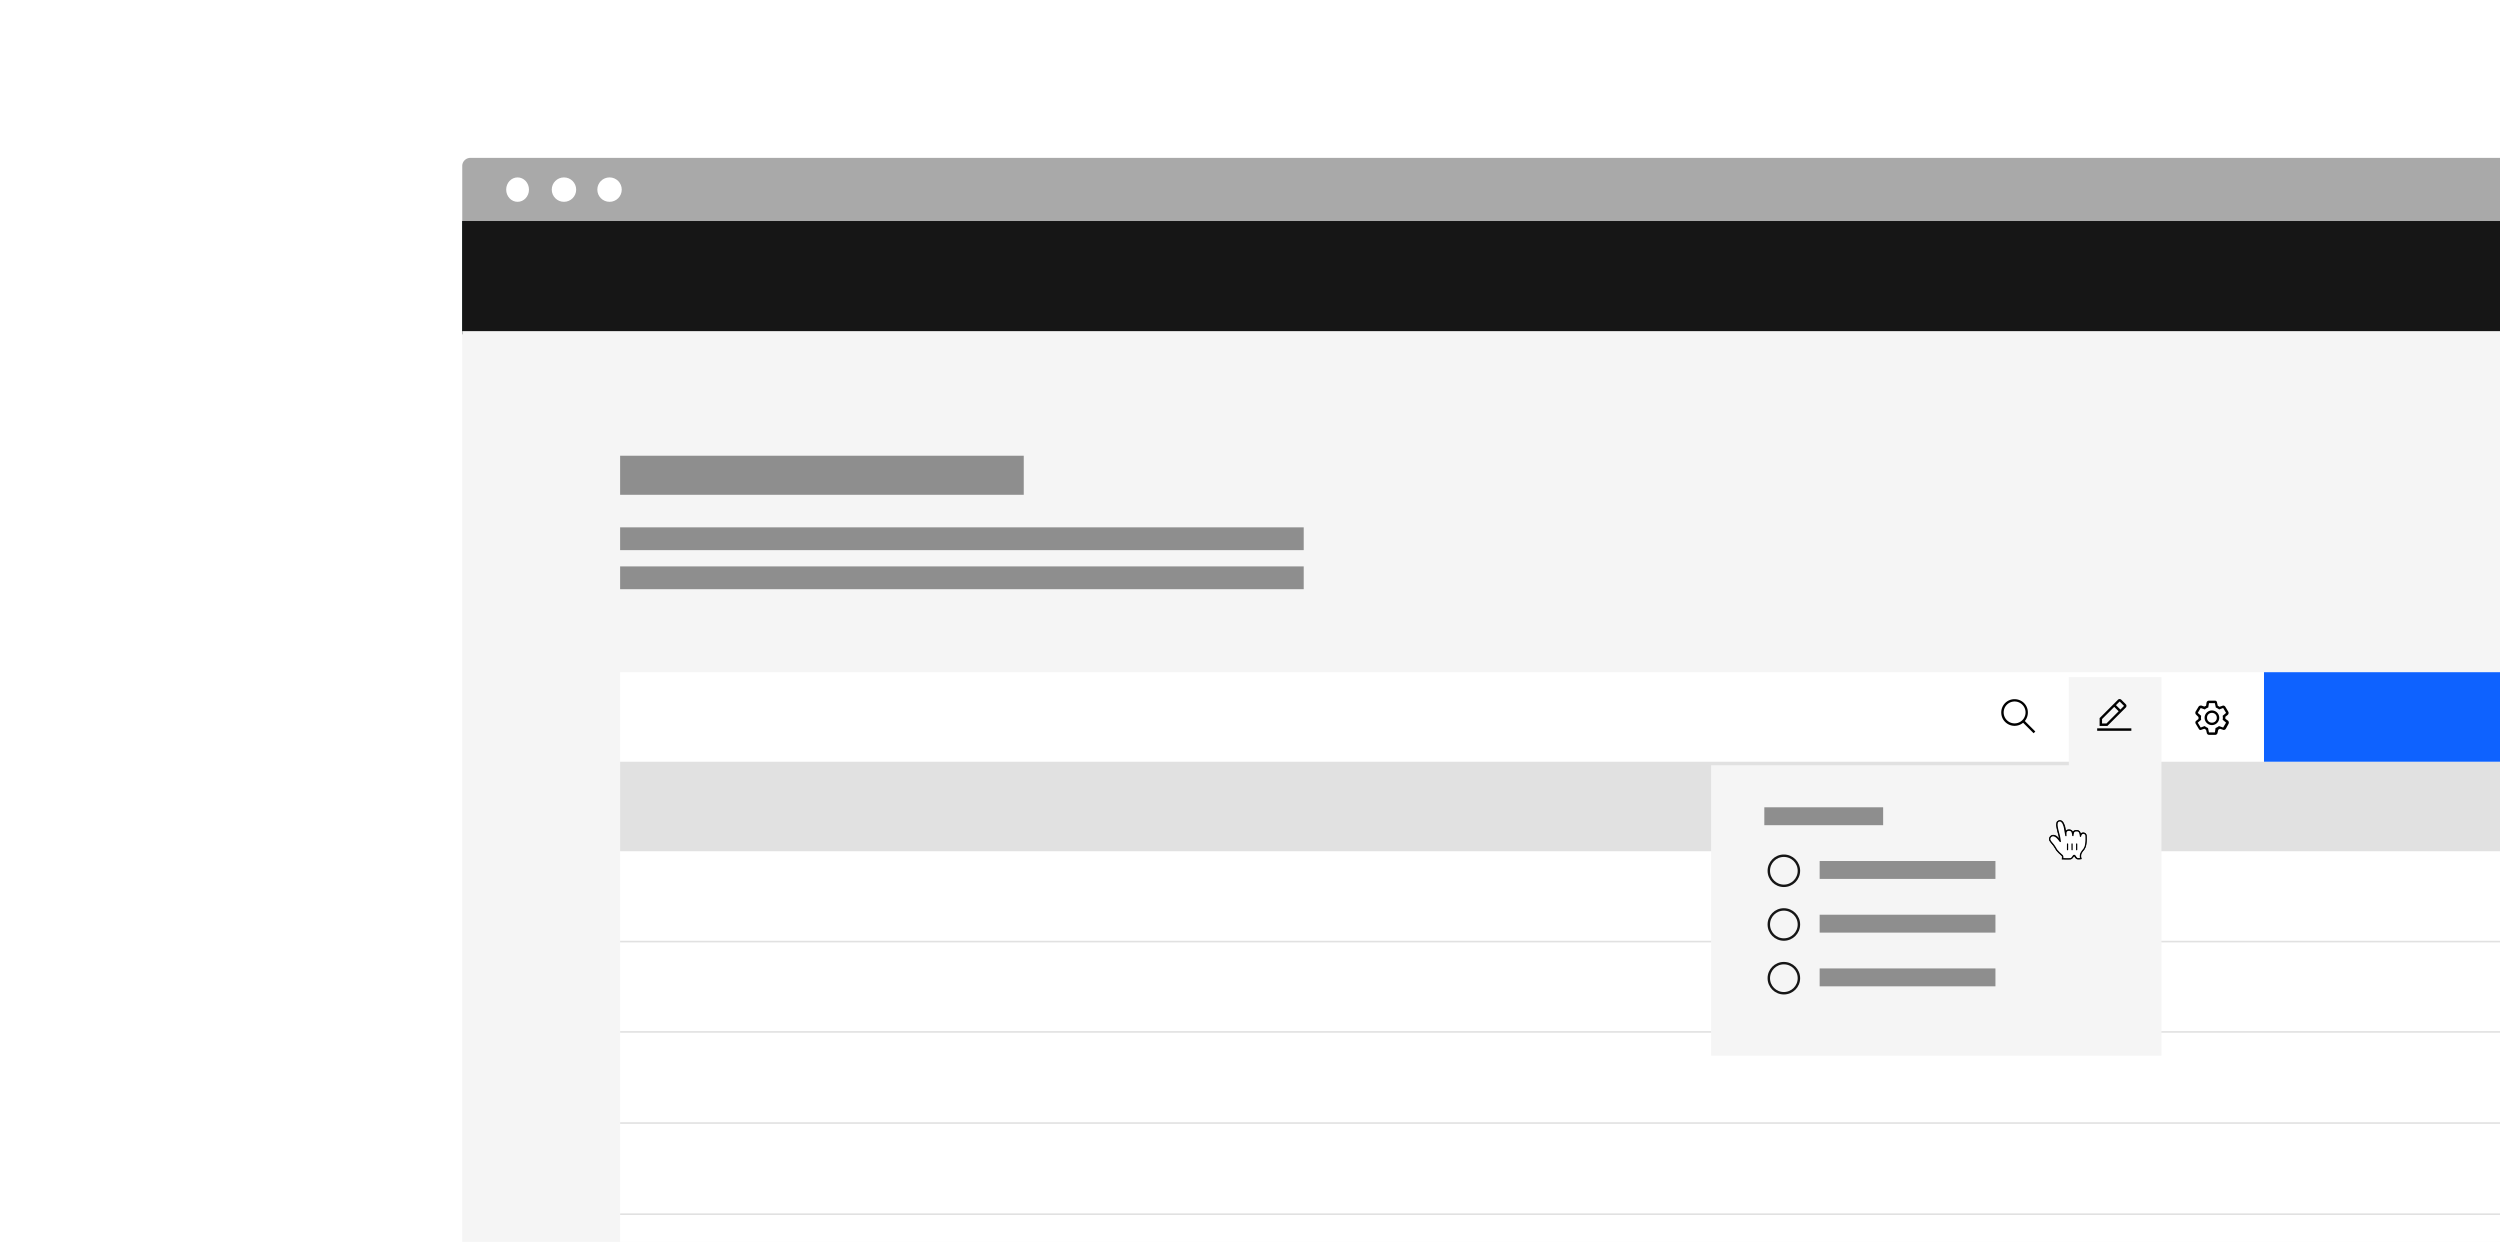 <svg xmlns="http://www.w3.org/2000/svg" xmlns:xlink="http://www.w3.org/1999/xlink" width="1536" height="763" viewBox="0 0 1536 763">
  <defs>
    <filter id="Pfad_36105" x="1042.293" y="407" width="294.707" height="250.614" filterUnits="userSpaceOnUse">
      <feOffset dy="3" input="SourceAlpha"/>
      <feGaussianBlur stdDeviation="3" result="blur"/>
      <feFlood flood-opacity="0.161"/>
      <feComposite operator="in" in2="blur"/>
      <feComposite in="SourceGraphic"/>
    </filter>
  </defs>
  <g id="Gruppe_13285" data-name="Gruppe 13285" transform="translate(4099 -1156)">
    <rect id="f42d2e2906a8a103fc226ce1e60ddc56" width="1536" height="763" transform="translate(-4099 1156)" fill="none"/>
    <g id="Gruppe_12985" data-name="Gruppe 12985" transform="translate(987 2831)">
      <g id="Gruppe_12979" data-name="Gruppe 12979" transform="translate(-4802 -1578)">
        <path id="Rechteck_698" data-name="Rechteck 698" d="M5,0H1252a0,0,0,0,1,0,0V39a0,0,0,0,1,0,0H0a0,0,0,0,1,0,0V5A5,5,0,0,1,5,0Z" fill="#a9a9a9"/>
        <ellipse id="Ellipse_6" data-name="Ellipse 6" cx="7" cy="7.5" rx="7" ry="7.5" transform="translate(27 12)" fill="#fff"/>
        <circle id="Ellipse_7" data-name="Ellipse 7" cx="7.5" cy="7.5" r="7.5" transform="translate(55 12)" fill="#fff"/>
        <circle id="Ellipse_8" data-name="Ellipse 8" cx="7.5" cy="7.5" r="7.5" transform="translate(83 12)" fill="#fff"/>
      </g>
      <path id="Pfad_36102" data-name="Pfad 36102" d="M0,0H1252V69.568H0Z" transform="translate(-4802 -1539.203)" fill="#17332d"/>
      <path id="Pfad_36103" data-name="Pfad 36103" d="M0,0H1252V69.568H0Z" transform="translate(-4802 -1539.203)" fill="#161616"/>
      <path id="Pfad_36104" data-name="Pfad 36104" d="M0,0H1252V559.568H0Z" transform="translate(-4802 -1471.568)" fill="#f5f5f5"/>
      <rect id="Rechteck_699" data-name="Rechteck 699" width="248" height="24" transform="translate(-4705 -1395)" fill="#8e8e8e"/>
      <rect id="Rechteck_700" data-name="Rechteck 700" width="420" height="14" transform="translate(-4705 -1351)" fill="#8e8e8e"/>
      <rect id="Rechteck_701" data-name="Rechteck 701" width="420" height="14" transform="translate(-4705 -1327)" fill="#8e8e8e"/>
      <rect id="Rechteck_702" data-name="Rechteck 702" width="1155" height="350" transform="translate(-4705 -1262)" fill="#fff"/>
      <rect id="Rechteck_704" data-name="Rechteck 704" width="1155" height="55" transform="translate(-4705 -1207)" fill="#e1e1e1"/>
      <path id="Pfad_36137" data-name="Pfad 36137" d="M0,0H145V55H0Z" transform="translate(-3695 -1262)" fill="#0e62ff"/>
      <g id="button_04_ghost_small_03_icon" data-name="button / 04 ghost / small / 03 icon" transform="translate(-3755 -1262)">
        <rect id="Base" width="55" height="55" fill="none"/>
        <g id="Actions_Controls_settings_16" data-name="Actions / Controls / settings / 16" transform="translate(16 16)">
          <path id="Fill" d="M12.15,21H8.55a1.465,1.465,0,0,1-1.5-1.2L6.6,17.85a2.848,2.848,0,0,1-.707-.385,2.833,2.833,0,0,0-.343-.215l-1.8.6A.555.555,0,0,1,3.3,18a1.186,1.186,0,0,1-1.2-.749l-1.8-3A1.416,1.416,0,0,1,.6,12.3l1.35-1.05v-1.2L.6,8.7A1.682,1.682,0,0,1,.15,6.75l1.8-3A1.574,1.574,0,0,1,3.3,3h.451l1.8.6.008,0A7.3,7.3,0,0,1,6.6,3.15L6.9,1.2A1.465,1.465,0,0,1,8.4,0H12a1.226,1.226,0,0,1,1.35,1.2L13.8,3.15a2.806,2.806,0,0,1,.7.38l.008.006a2.969,2.969,0,0,0,.342.215l1.8-.6A.555.555,0,0,1,17.1,3a1.574,1.574,0,0,1,1.35.751l1.8,3a1.6,1.6,0,0,1-.3,1.949l-1.5,1.2v1.2l1.65,1.2a1.627,1.627,0,0,1,.3,1.951l-1.65,3A1.572,1.572,0,0,1,17.4,18a.538.538,0,0,1-.224-.074.531.531,0,0,0-.225-.076l-1.8-.6a8.433,8.433,0,0,1-1.05.6L13.65,19.8A1.465,1.465,0,0,1,12.15,21ZM5.7,15.6h0c.215.129.415.256.6.375a9.167,9.167,0,0,0,1.5.823l.6,2.7H12l.45-2.7a9.523,9.523,0,0,0,2.1-1.2l2.55.9,1.8-3-2.1-1.8a6.354,6.354,0,0,0,0-2.4l2.1-1.8-1.8-3-2.4.9c-.206-.123-.4-.247-.589-.367l-.017-.011-.011-.007A8.936,8.936,0,0,0,12.6,4.2L12,1.5H8.4L7.95,4.2a5.929,5.929,0,0,0-2.1,1.2L3.3,4.5l-1.8,3L3.6,9.3a6.466,6.466,0,0,0,0,2.4L1.5,13.5l1.8,3,2.4-.9Zm4.5-.6a4.5,4.5,0,1,1,0-9,4.5,4.5,0,1,1,0,9Zm0-7.5a2.9,2.9,0,0,0-3,2.85v.15a2.9,2.9,0,0,0,2.85,3h.15a2.9,2.9,0,0,0,3-2.851V10.5A2.9,2.9,0,0,0,10.2,7.5Z" transform="translate(1.799 1.5)"/>
        </g>
      </g>
      <g id="button_04_ghost_small_03_icon-2" data-name="button / 04 ghost / small / 03 icon" transform="translate(-3873 -1262)">
        <rect id="Base-2" data-name="Base" width="54" height="54" fill="none"/>
        <g id="Actions_Operations_search_16" data-name="Actions / Operations / search / 16" transform="translate(15 15)">
          <path id="Fill-2" data-name="Fill" d="M19.871,20.921h0L13.421,14.47a8.16,8.16,0,0,1-10.5,0A8.058,8.058,0,0,1,.034,8.921a8.207,8.207,0,0,1,1.838-6A8.123,8.123,0,0,1,8.172,0a8.252,8.252,0,0,1,5.249,1.871,8.058,8.058,0,0,1,2.888,5.55,8.207,8.207,0,0,1-1.838,6l6.45,6.45L19.872,20.92Zm-11.7-19.5A6.722,6.722,0,1,0,12.953,3.39,6.712,6.712,0,0,0,8.172,1.421Z" transform="translate(1.578 1.579)"/>
        </g>
      </g>
      <line id="Linie_39" data-name="Linie 39" x2="1155" transform="translate(-4705 -1096.5)" fill="none" stroke="#e1e1e1" stroke-width="1"/>
      <line id="Linie_40" data-name="Linie 40" x2="1155" transform="translate(-4705 -1041)" fill="none" stroke="#e1e1e1" stroke-width="1"/>
      <line id="Linie_41" data-name="Linie 41" x2="1155" transform="translate(-4705 -985)" fill="none" stroke="#e1e1e1" stroke-width="1"/>
      <line id="Linie_42" data-name="Linie 42" x2="1155" transform="translate(-4705 -929)" fill="none" stroke="#e1e1e1" stroke-width="1"/>
      <g id="Gruppe_12980" data-name="Gruppe 12980">
        <g transform="matrix(1, 0, 0, 1, -5086, -1675)" filter="url(#Pfad_36105)">
          <path id="Pfad_36105-2" data-name="Pfad 36105" d="M-4316.208-2129.293h-219.787v178.449h276.707v-232.614h-56.92Z" transform="translate(5587.29 2596.46)" fill="#f5f5f5"/>
        </g>
        <g id="utilities_cursor_pointer_default" data-name="utilities / cursor / pointer / default" transform="translate(-3829 -1173)">
          <path id="Pfad_248" data-name="Pfad 248" d="M230-65h28v28H230Z" transform="translate(-230 65)" fill="none" fill-rule="evenodd"/>
          <g id="soft-shadow" transform="translate(2.374 2.375)">
            <path id="Pfad_11222" data-name="Pfad 11222" d="M6.949,20.616c-.443-.547-.981-1.666-1.938-3.024-.543-.768-1.888-2.214-2.289-2.949a1.89,1.89,0,0,1-.228-1.478,2.048,2.048,0,0,1,2.222-1.6,4.18,4.18,0,0,1,2.113,1.091,9.816,9.816,0,0,1,1.107,1.2c.254.3.317.422.588.776.359.468.471.7.334.184-.111-.756-.292-2.047-.553-3.188-.2-.866-.248-1-.438-1.666-.2-.707-.3-1.2-.493-1.952a21.144,21.144,0,0,1-.43-2.223c-.089-.834-.136-2.193.412-2.818a1.881,1.881,0,0,1,2.022-.335,4.02,4.02,0,0,1,1.459,1.981,11.576,11.576,0,0,1,.8,2.988c.256,1.571.727,3.752.742,4.211.037-.562-.106-1.746-.006-2.286a1.647,1.647,0,0,1,1.038-1.212,3.1,3.1,0,0,1,1.428-.084,1.977,1.977,0,0,1,1.194.76,8.093,8.093,0,0,1,.6,2.79,10.05,10.05,0,0,1,.443-2.414,1.942,1.942,0,0,1,1.071-.73,4.439,4.439,0,0,1,1.5-.012,2.192,2.192,0,0,1,1.056.742A8.247,8.247,0,0,1,21.3,11.9c.023.215.115-.6.457-1.122a1.618,1.618,0,0,1,2.959.974c.039,1,.031.951.031,1.622,0,.788-.019,1.262-.062,1.832a17.517,17.517,0,0,1-.377,2.655,8.909,8.909,0,0,1-1.017,2.109,10.976,10.976,0,0,0-1.857,2.763,5.966,5.966,0,0,0-.159,1.471,5.216,5.216,0,0,0,.189,1.405,9.322,9.322,0,0,1-1.924.053c-.61-.1-1.364-1.282-1.559-1.644a.6.6,0,0,0-1.063-.035c-.351.584-1.105,1.631-1.639,1.7-1.041.128-3.2.047-4.894.03,0,0,.288-1.541-.354-2.07-.476-.395-1.294-1.195-1.784-1.615Z" transform="translate(-2.439 -2.477)"/>
          </g>
          <g id="Hard-shadow" transform="translate(2.374 2.375)">
            <path id="Pfad_11223" data-name="Pfad 11223" d="M6.949,20.616c-.443-.547-.981-1.666-1.938-3.024-.543-.768-1.888-2.214-2.289-2.949a1.89,1.89,0,0,1-.228-1.478,2.048,2.048,0,0,1,2.222-1.6,4.18,4.18,0,0,1,2.113,1.091,9.816,9.816,0,0,1,1.107,1.2c.254.3.317.422.588.776.359.468.471.7.334.184-.111-.756-.292-2.047-.553-3.188-.2-.866-.248-1-.438-1.666-.2-.707-.3-1.2-.493-1.952a21.144,21.144,0,0,1-.43-2.223c-.089-.834-.136-2.193.412-2.818a1.881,1.881,0,0,1,2.022-.335,4.02,4.02,0,0,1,1.459,1.981,11.576,11.576,0,0,1,.8,2.988c.256,1.571.727,3.752.742,4.211.037-.562-.106-1.746-.006-2.286a1.647,1.647,0,0,1,1.038-1.212,3.1,3.1,0,0,1,1.428-.084,1.977,1.977,0,0,1,1.194.76,8.093,8.093,0,0,1,.6,2.79,10.05,10.05,0,0,1,.443-2.414,1.942,1.942,0,0,1,1.071-.73,4.439,4.439,0,0,1,1.5-.012,2.192,2.192,0,0,1,1.056.742A8.247,8.247,0,0,1,21.3,11.9c.023.215.115-.6.457-1.122a1.618,1.618,0,0,1,2.959.974c.039,1,.031.951.031,1.622,0,.788-.019,1.262-.062,1.832a17.517,17.517,0,0,1-.377,2.655,8.909,8.909,0,0,1-1.017,2.109,10.976,10.976,0,0,0-1.857,2.763,5.966,5.966,0,0,0-.159,1.471,5.216,5.216,0,0,0,.189,1.405,9.322,9.322,0,0,1-1.924.053c-.61-.1-1.364-1.282-1.559-1.644a.6.6,0,0,0-1.063-.035c-.351.584-1.105,1.631-1.639,1.7-1.041.128-3.2.047-4.894.03,0,0,.288-1.541-.354-2.07-.476-.395-1.294-1.195-1.784-1.615Z" transform="translate(-2.439 -2.477)"/>
          </g>
          <path id="Outline" d="M21.45,10.153a2.4,2.4,0,0,1,1.9-.549,2.071,2.071,0,0,1,1.738,2.161c.023.582.03.81.031,1.041,0,.084,0,.152,0,.333,0,.11,0,.11,0,.243,0,.76-.017,1.245-.063,1.846a16.234,16.234,0,0,1-.391,2.723,9.171,9.171,0,0,1-1.115,2.287c-.054.062-.151.175-.277.327-.21.253-.419.518-.614.78-.1.138-.2.272-.286.4a3.547,3.547,0,0,0-.52.96,4.541,4.541,0,0,0-.126.813c0,.062,0,.062,0,.132,0,.19-.007.272-.016.418a2.235,2.235,0,0,0,0,.289,4.605,4.605,0,0,0,.077.546c.032.164.064.295.084.366l.175.623-.655.083c-.094.012-.25.029-.447.046-.261.023-.519.039-.764.044a4.9,4.9,0,0,1-.844-.041c-.736-.116-1.464-1.009-1.949-1.912-.66,1.022-1.377,1.845-2.074,1.931a26.778,26.778,0,0,1-3.336.058l-.328-.006c-.654-.011-.9-.015-1.221-.018l-.682-.007.123-.657c.006-.031.016-.095.026-.184a3.593,3.593,0,0,0,.014-.763.9.9,0,0,0-.194-.56c-.213-.177-.445-.388-.915-.825-.5-.468-.662-.613-.892-.816L6.641,20.889c-.244-.3-1.453-2.327-1.95-3.032-.184-.261-.268-.364-1.041-1.3l-.077-.093A11.1,11.1,0,0,1,2.407,14.9a2.355,2.355,0,0,1-.283-1.8,2.583,2.583,0,0,1,2.8-2.052,4.286,4.286,0,0,1,2.384,1.2,4.272,4.272,0,0,1,.427.4c.082.087.167.181.258.285l.09.1c-.029-.163-.06-.327-.1-.512q-.075-.388-.153-.73c-.1-.415-.157-.664-.219-.894L7.6,10.817c-.033-.121-.191-.667-.182-.637-.083-.292-.152-.558-.232-.882l-.035-.145c-.1-.427-.158-.659-.222-.912A20.608,20.608,0,0,1,6.49,5.979a4.221,4.221,0,0,1,.539-3.2,2.418,2.418,0,0,1,2.681-.466,3,3,0,0,1,1.2,1.218c.109.182.207.371.306.58.057.121.214.47.193.424a11.8,11.8,0,0,1,.833,3.082c.04.244.086.511.14.814a1.953,1.953,0,0,1,.871-.563,3.612,3.612,0,0,1,1.681-.094A2.5,2.5,0,0,1,16.49,8.793q.065.111.123.234a2.5,2.5,0,0,1,1.355-.853,4.9,4.9,0,0,1,1.687-.01,2.656,2.656,0,0,1,1.411.981A3.43,3.43,0,0,1,21.45,10.153Z" transform="translate(-0.064 -0.102)" fill-rule="evenodd"/>
          <path id="Fill-3" data-name="Fill" d="M6.949,20.616c-.443-.547-.981-1.666-1.938-3.024-.543-.768-1.888-2.214-2.289-2.949a1.89,1.89,0,0,1-.228-1.478,2.048,2.048,0,0,1,2.222-1.6,4.18,4.18,0,0,1,2.113,1.091,9.816,9.816,0,0,1,1.107,1.2c.254.3.317.422.588.776.359.468.471.7.334.184-.111-.756-.292-2.047-.553-3.188-.2-.866-.248-1-.438-1.666-.2-.707-.3-1.2-.493-1.952a21.144,21.144,0,0,1-.43-2.223c-.089-.834-.136-2.193.412-2.818a1.881,1.881,0,0,1,2.022-.335,4.02,4.02,0,0,1,1.459,1.981,11.576,11.576,0,0,1,.8,2.988c.256,1.571.727,3.752.742,4.211a17.912,17.912,0,0,1-.006-2.286,1.647,1.647,0,0,1,1.038-1.212,3.1,3.1,0,0,1,1.428-.084,1.977,1.977,0,0,1,1.194.76,8.093,8.093,0,0,1,.6,2.79,10.05,10.05,0,0,1,.443-2.414,1.942,1.942,0,0,1,1.071-.73,4.439,4.439,0,0,1,1.5-.012,2.192,2.192,0,0,1,1.056.742A8.247,8.247,0,0,1,21.3,11.9c.023.215.115-.6.457-1.122a1.618,1.618,0,0,1,2.959.974c.039,1,.031.951.031,1.622,0,.788-.019,1.262-.062,1.832a17.517,17.517,0,0,1-.377,2.655,8.909,8.909,0,0,1-1.017,2.109,10.976,10.976,0,0,0-1.857,2.763,5.966,5.966,0,0,0-.159,1.471,5.216,5.216,0,0,0,.189,1.405,9.322,9.322,0,0,1-1.924.053c-.61-.1-1.364-1.282-1.559-1.644a.6.6,0,0,0-1.063-.035c-.351.584-1.105,1.631-1.639,1.7-1.041.128-3.2.047-4.894.03,0,0,.288-1.541-.354-2.07-.476-.395-1.294-1.195-1.784-1.615Z" transform="translate(-0.064 -0.102)" fill="#fff" stroke="#000" stroke-width="0.75" fill-rule="evenodd"/>
          <line id="Right-Line" y1="3.5" transform="translate(18.903 16.553)" fill="none" stroke="#000" stroke-linecap="round" stroke-width="0.75"/>
          <line id="Center-Line" x1="0.016" y1="3.5" transform="translate(16.063 16.547)" fill="none" stroke="#000" stroke-linecap="round" stroke-width="0.75"/>
          <line id="Left-Line" y1="3.5" x2="0.021" transform="translate(13.29 16.553)" fill="none" stroke="#000" stroke-linecap="round" stroke-width="0.75"/>
        </g>
        <g id="button_04_ghost_small_03_icon-3" data-name="button / 04 ghost / small / 03 icon" transform="translate(-3814 -1262)">
          <rect id="Base-3" data-name="Base" width="54" height="54" fill="none"/>
          <g id="Actions_Navigation_add_16" data-name="Actions / Navigation / add / 16" transform="translate(19 19)">
            <rect id="Rechteck_61" data-name="Rechteck 61" width="16" height="16" fill="none"/>
          </g>
          <g id="Actions_Formatting_edit_16" data-name="Actions / Formatting / edit / 16" transform="translate(15 15)">
            <path id="Fill-4" data-name="Fill" d="M21,19.5H0V18H21v1.5Zm-14.7-3H1.5V11.7L12.749.45a1.452,1.452,0,0,1,2.1,0l2.7,2.7a1.455,1.455,0,0,1,0,2.1L6.3,16.5ZM10.5,4.8h0L3,12.3V15H5.7l7.5-7.5L10.5,4.8Zm3.3-3.3h0L11.551,3.75l2.7,2.7L16.5,4.2,13.8,1.5Z" transform="translate(1.5 1.5)"/>
          </g>
        </g>
        <rect id="Rechteck_706" data-name="Rechteck 706" width="73" height="11" transform="translate(-4002 -1179)" fill="#8e8e8e"/>
        <rect id="Rechteck_707" data-name="Rechteck 707" width="108" height="11" transform="translate(-3968 -1146)" fill="#8e8e8e"/>
        <rect id="Rechteck_708" data-name="Rechteck 708" width="108" height="11" transform="translate(-3968 -1113)" fill="#8e8e8e"/>
        <rect id="Rechteck_709" data-name="Rechteck 709" width="108" height="11" transform="translate(-3968 -1080)" fill="#8e8e8e"/>
        <g id="Ellipse_9" data-name="Ellipse 9" transform="translate(-4000 -1150)" fill="none" stroke="#161616" stroke-width="1.5">
          <circle cx="10" cy="10" r="10" stroke="none"/>
          <circle cx="10" cy="10" r="9.25" fill="none"/>
        </g>
        <g id="Ellipse_10" data-name="Ellipse 10" transform="translate(-4000 -1117)" fill="none" stroke="#161616" stroke-width="1.5">
          <circle cx="10" cy="10" r="10" stroke="none"/>
          <circle cx="10" cy="10" r="9.25" fill="none"/>
        </g>
        <g id="Ellipse_11" data-name="Ellipse 11" transform="translate(-4000 -1084)" fill="none" stroke="#161616" stroke-width="1.5">
          <circle cx="10" cy="10" r="10" stroke="none"/>
          <circle cx="10" cy="10" r="9.25" fill="none"/>
        </g>
      </g>
    </g>
  </g>
</svg>
